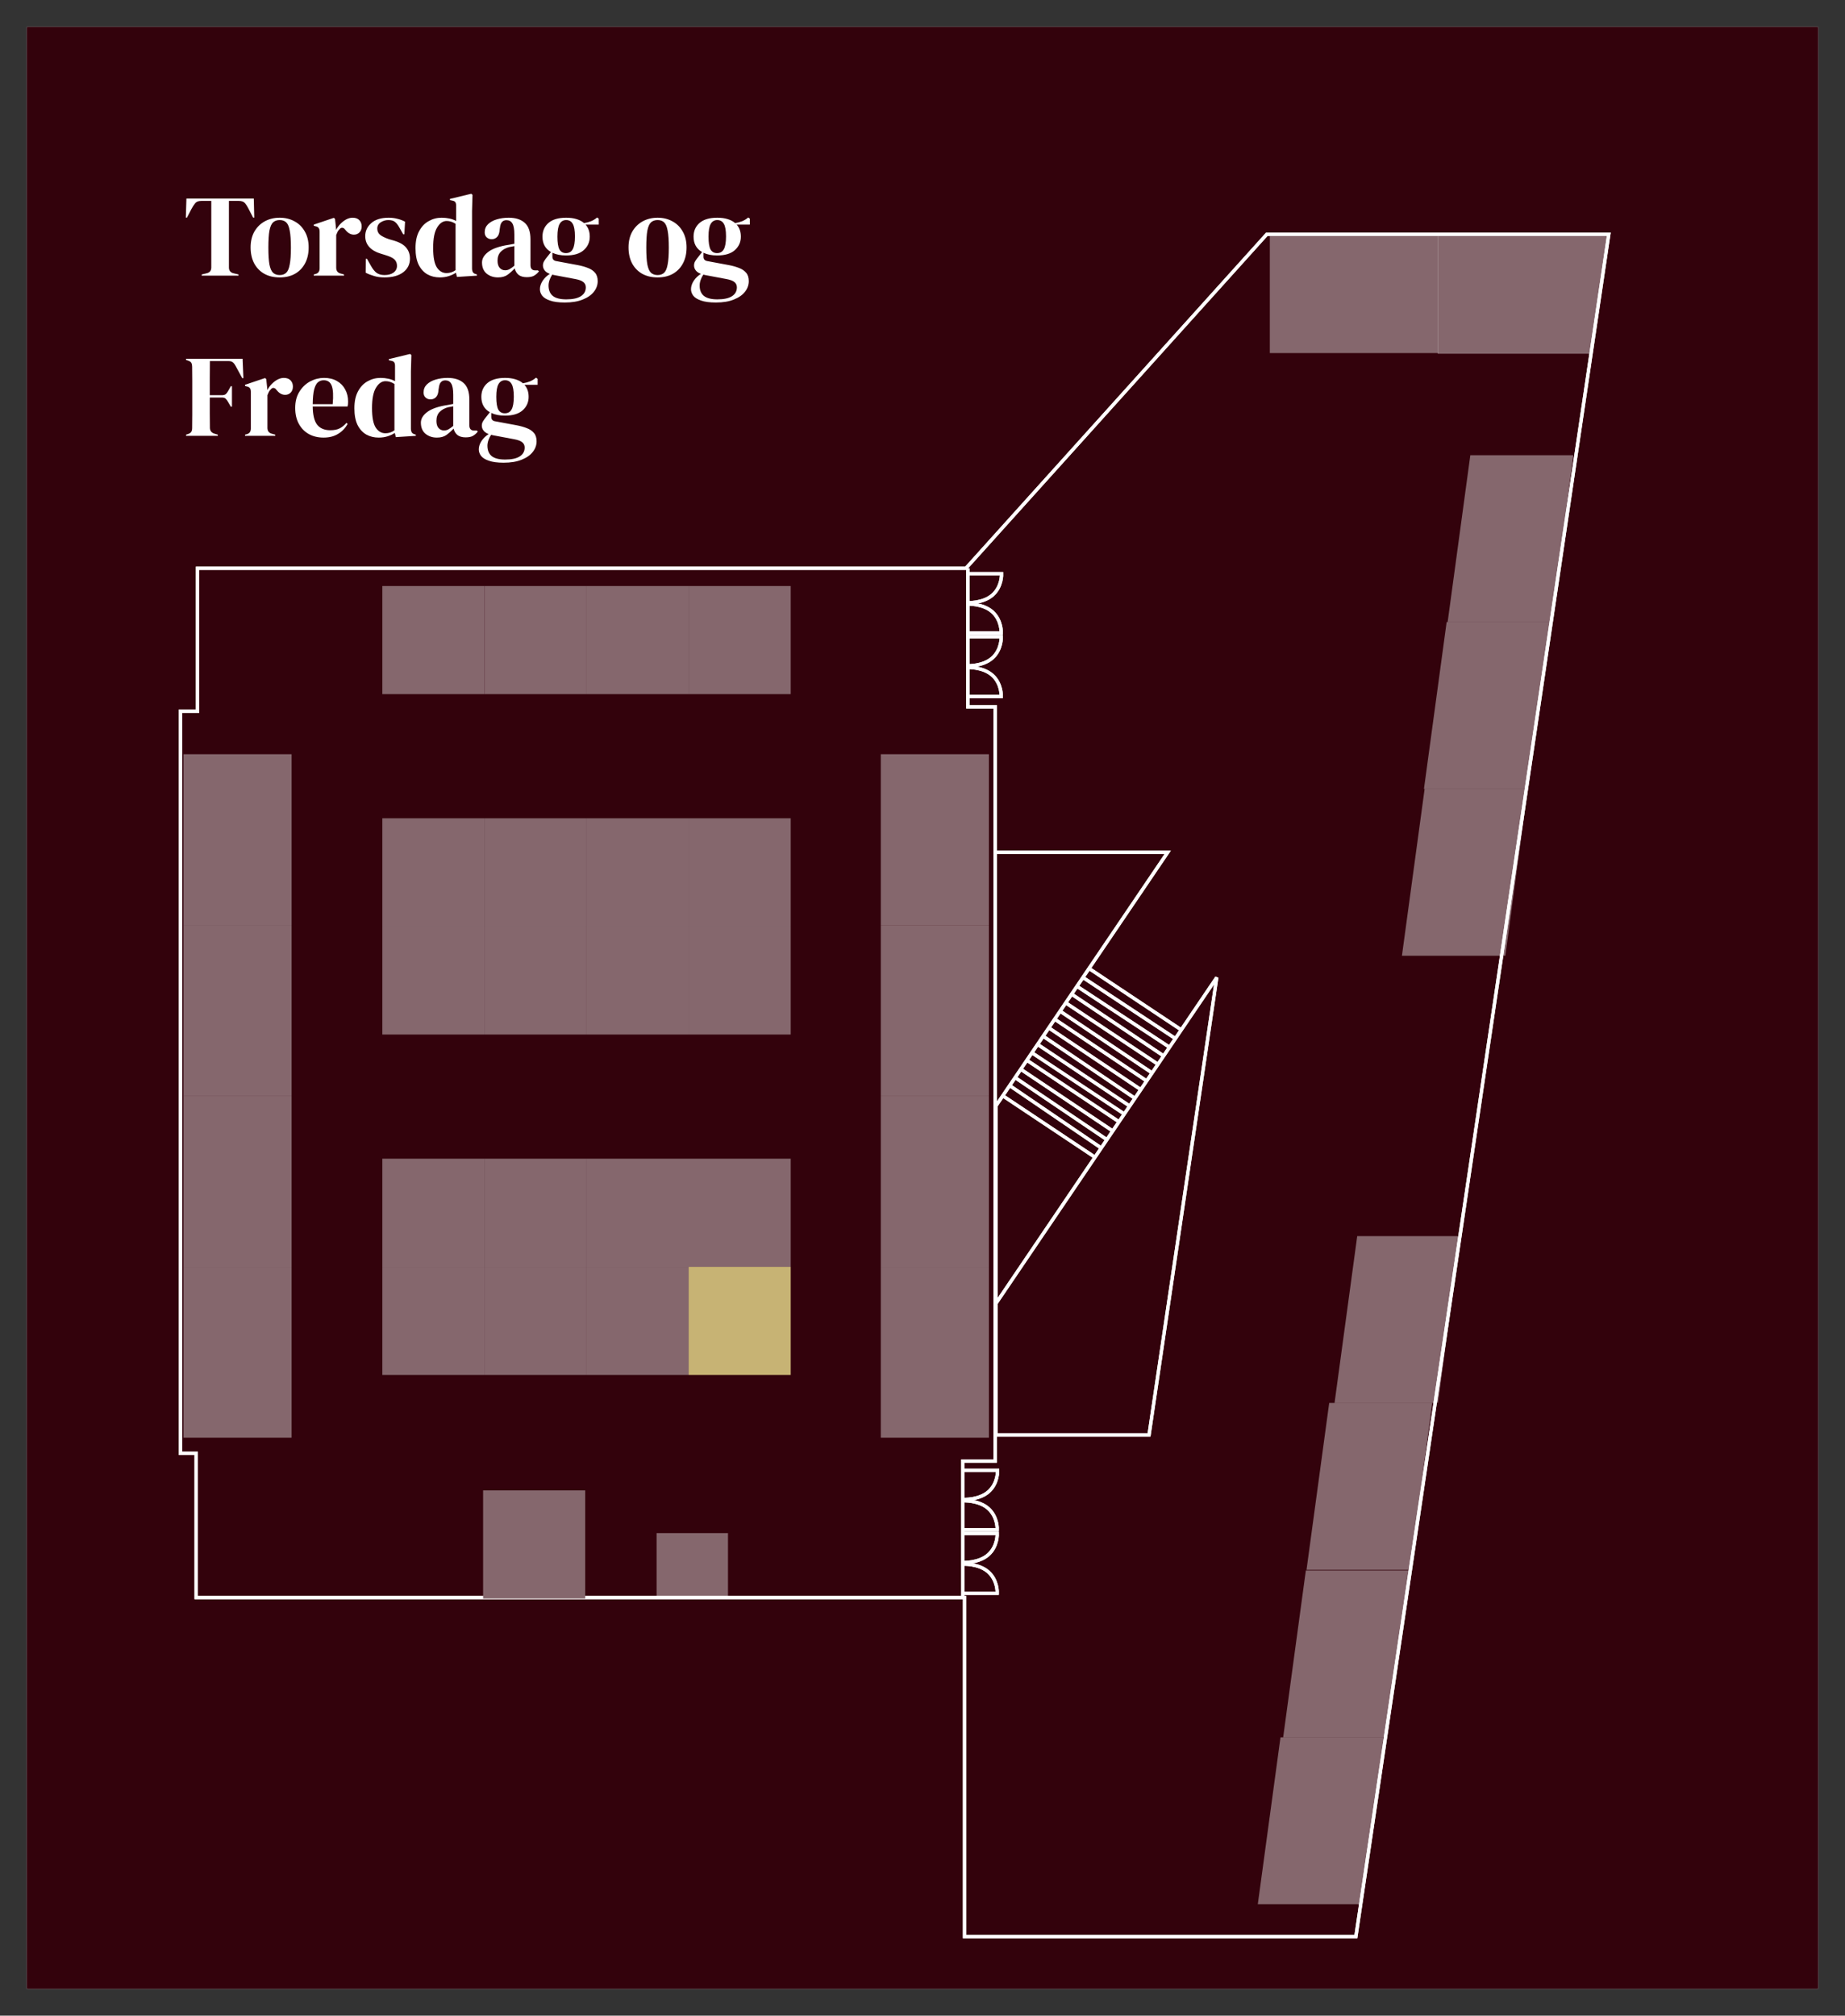 <svg width="100%" height="100%" viewBox="0 0 2765 3020" fill="none" xmlns="http://www.w3.org/2000/svg">
<rect x="0" y="0" width="2765" height="3020" fill="#333333" stroke="none"/>
<path d="M40 42C40 40.895 40.895 40 42 40H2723C2724.1 40 2725 40.895 2725 42V2978C2725 2979.1 2724.1 2980 2723 2980H42C40.895 2980 40 2979.1 40 2978V42Z" fill="#33020C"/>
<path d="M1447.5 851.5H296V1065.5H270.5V2177.5H294V2393.5H1445.5V2901.5H2032L2411 351H1898.5L1447.5 851.5Z" stroke="white" stroke-width="5"/>
<path d="M1447.5 851.5H296V1065.5H270.5V2177.5H294V2393.5H1445.5V2901.5H2032L2411 351H1898.5L1447.5 851.5Z" stroke="white" stroke-width="5"/>
<rect x="573" y="878" width="153" height="162" fill="#85676D"/>
<rect x="275" y="1386" width="256" height="162" transform="rotate(-90 275 1386)" fill="#85676D"/>
<rect x="1482" y="1130" width="256" height="162" transform="rotate(90 1482 1130)" fill="#85676D"/>
<rect x="275" y="1642" width="256" height="162" transform="rotate(-90 275 1642)" fill="white" fill-opacity="0.4"/>
<rect x="1482" y="1386" width="256" height="162" transform="rotate(90 1482 1386)" fill="#85676D"/>
<rect x="275" y="1898" width="256" height="162" transform="rotate(-90 275 1898)" fill="white" fill-opacity="0.4"/>
<rect x="1482" y="1642" width="256" height="162" transform="rotate(90 1482 1642)" fill="white" fill-opacity="0.4"/>
<rect x="275" y="2154" width="256" height="162" transform="rotate(-90 275 2154)" fill="white" fill-opacity="0.4"/>
<rect x="1482" y="1898" width="256" height="162" transform="rotate(90 1482 1898)" fill="white" fill-opacity="0.4"/>
<rect x="573" y="1388" width="153" height="162" fill="white" fill-opacity="0.4"/>
<rect x="573" y="1898" width="153" height="162" fill="white" fill-opacity="0.4"/>
<rect x="726" y="1388" width="153" height="162" transform="rotate(-180 726 1388)" fill="white" fill-opacity="0.4"/>
<rect x="726" y="1898" width="153" height="162" transform="rotate(-180 726 1898)" fill="white" fill-opacity="0.4"/>
<rect x="726" y="878" width="153" height="162" fill="#85676D"/>
<rect x="726" y="1388" width="153" height="162" fill="white" fill-opacity="0.4"/>
<rect x="726" y="1898" width="153" height="162" fill="white" fill-opacity="0.4"/>
<rect x="879" y="1388" width="153" height="162" transform="rotate(-180 879 1388)" fill="white" fill-opacity="0.4"/>
<rect x="879" y="1898" width="153" height="162" transform="rotate(-180 879 1898)" fill="white" fill-opacity="0.4"/>
<rect x="879" y="878" width="153" height="162" fill="white" fill-opacity="0.4"/>
<rect x="879" y="1388" width="153" height="162" fill="white" fill-opacity="0.4"/>
<rect x="879" y="1898" width="153" height="162" fill="white" fill-opacity="0.4"/>
<rect x="1032" y="1388" width="153" height="162" transform="rotate(-180 1032 1388)" fill="white" fill-opacity="0.4"/>
<rect x="1185" y="1898" width="306" height="162" transform="rotate(-180 1185 1898)" fill="white" fill-opacity="0.4"/>
<rect x="1032" y="878" width="153" height="162" fill="#85676D"/>
<rect x="1032" y="1388" width="153" height="162" fill="white" fill-opacity="0.4"/>
<rect x="1032" y="1898" width="153" height="162" fill="#C7B374"/>
<rect x="1185" y="1388" width="153" height="162" transform="rotate(-180 1185 1388)" fill="white" fill-opacity="0.4"/>
<rect x="877" y="2395" width="153" height="162" transform="rotate(-180 877 2395)" fill="#85676D"/>
<rect x="1091" y="2395" width="107" height="98" transform="rotate(-180 1091 2395)" fill="white" fill-opacity="0.4"/>
<path d="M2203.5 682H2358L2324.5 932H2169.5L2203.5 682Z" fill="white" fill-opacity="0.4"/>
<path d="M2168 932H2322.5L2289 1182H2134L2168 932Z" fill="white" fill-opacity="0.4"/>
<path d="M2135 1182H2289.5L2256 1432H2101L2135 1182Z" fill="white" fill-opacity="0.4"/>
<path d="M2034 1852H2188.5L2155 2102H2000L2034 1852Z" fill="white" fill-opacity="0.4"/>
<path d="M1992 2102H2146.5L2113 2352H1958L1992 2102Z" fill="white" fill-opacity="0.4"/>
<path d="M1957 2353H2111.5L2078 2603H1923L1957 2353Z" fill="white" fill-opacity="0.4"/>
<path d="M1919 2603H2073.5L2040 2853H1885L1919 2603Z" fill="white" fill-opacity="0.4"/>
<path d="M1903 529V354H2155V529H1903Z" fill="#85676D"/>
<path d="M2154.5 354H2409.5L2385.5 530H2154.5V354Z" fill="white" fill-opacity="0.4"/>
<path d="M1450.5 851.5V1059H1491.5V2189H1443V2394.5" stroke="white" stroke-width="5"/>
<path d="M1450.5 851.5V1059H1491.5V2189H1443V2394.5" stroke="white" stroke-width="5"/>
<path d="M1491.5 1277H1750L1632.09 1451M1492.5 1953V1657L1502.83 1641.75M1492.5 1953V2150H1722L1823.5 1464.5L1770.31 1543M1492.5 1953L1641 1733.84M1770.31 1543L1632.09 1451M1770.31 1543L1761.5 1556M1632.09 1451L1622.94 1464.5M1622.94 1464.5L1761.5 1556M1622.94 1464.5L1614 1477.7M1761.5 1556L1752.69 1569M1752.69 1569L1614 1477.7M1752.69 1569L1743.88 1582M1614 1477.7L1606 1489.5M1606 1489.5L1743.88 1582M1606 1489.5L1597.19 1502.5M1743.88 1582L1735.41 1594.5M1735.41 1594.5L1597.19 1502.5M1735.41 1594.5L1726.61 1607.5M1597.19 1502.5L1588.72 1515M1588.72 1515L1726.61 1607.5M1588.72 1515L1580.59 1527M1726.61 1607.5L1718.47 1619.5M1718.47 1619.5L1580.59 1527M1718.47 1619.5L1709.67 1632.5M1580.59 1527L1571.78 1540M1571.78 1540L1709.67 1632.5M1571.78 1540L1563.31 1552.5M1709.67 1632.5L1700.86 1645.5M1700.86 1645.5L1563.31 1552.5M1700.86 1645.5L1693 1657.1M1563.31 1552.5L1555 1564.77M1555 1564.77L1693 1657.1M1555 1564.77L1546.5 1577.31M1693 1657.1L1684.93 1669M1684.93 1669L1546.5 1577.31M1684.93 1669L1677 1680.71M1546.5 1577.31L1538.92 1588.5M1538.92 1588.5L1677 1680.71M1538.92 1588.5L1529.77 1602M1677 1680.71L1667.66 1694.5M1667.66 1694.5L1529.77 1602M1667.66 1694.5L1658.85 1707.5M1529.77 1602L1521.3 1614.5M1521.3 1614.5L1658.85 1707.5M1521.3 1614.5L1513.17 1626.5M1658.85 1707.5L1650.38 1720M1650.38 1720L1513.17 1626.5M1650.38 1720L1641 1733.84M1513.17 1626.5L1502.83 1641.75M1502.83 1641.75L1641 1733.84" stroke="white" stroke-width="5"/>
<path d="M1491.5 1277H1750L1632.09 1451M1492.5 1953V1657L1502.83 1641.75M1492.5 1953V2150H1722L1823.5 1464.5L1770.31 1543M1492.5 1953L1641 1733.84M1770.31 1543L1632.09 1451M1770.31 1543L1761.5 1556M1632.09 1451L1622.94 1464.5M1622.94 1464.5L1761.5 1556M1622.94 1464.5L1614 1477.7M1761.5 1556L1752.69 1569M1752.69 1569L1614 1477.7M1752.69 1569L1743.88 1582M1614 1477.7L1606 1489.5M1606 1489.5L1743.88 1582M1606 1489.5L1597.19 1502.5M1743.88 1582L1735.41 1594.5M1735.41 1594.5L1597.19 1502.5M1735.41 1594.5L1726.61 1607.5M1597.19 1502.5L1588.72 1515M1588.72 1515L1726.61 1607.5M1588.72 1515L1580.59 1527M1726.61 1607.5L1718.47 1619.5M1718.47 1619.5L1580.59 1527M1718.47 1619.5L1709.67 1632.5M1580.59 1527L1571.78 1540M1571.78 1540L1709.67 1632.5M1571.78 1540L1563.31 1552.5M1709.67 1632.5L1700.86 1645.5M1700.86 1645.5L1563.31 1552.5M1700.86 1645.5L1693 1657.1M1563.31 1552.5L1555 1564.77M1555 1564.77L1693 1657.1M1555 1564.77L1546.5 1577.31M1693 1657.1L1684.93 1669M1684.93 1669L1546.5 1577.31M1684.93 1669L1677 1680.71M1546.5 1577.31L1538.92 1588.5M1538.92 1588.5L1677 1680.71M1538.92 1588.5L1529.77 1602M1677 1680.71L1667.66 1694.5M1667.66 1694.5L1529.77 1602M1667.66 1694.5L1658.85 1707.5M1529.77 1602L1521.3 1614.5M1521.3 1614.5L1658.85 1707.5M1521.3 1614.5L1513.17 1626.5M1658.85 1707.5L1650.38 1720M1650.38 1720L1513.17 1626.5M1650.38 1720L1641 1733.84M1513.17 1626.5L1502.83 1641.75M1502.83 1641.75L1641 1733.84" stroke="white" stroke-width="5"/>
<path d="M1449.5 859.5H1501C1501 859.5 1502 878.726 1487.5 891.5C1473 904.274 1449.5 903 1449.5 903" stroke="white" stroke-width="5"/>
<path d="M1449 954H1500.5C1500.5 954 1501.5 973.226 1487 986C1472.5 998.774 1449 997.5 1449 997.5" stroke="white" stroke-width="5"/>
<path d="M1449 948.535H1500.5C1500.5 948.535 1501.5 929.309 1487 916.535C1472.5 903.761 1449 905.035 1449 905.035" stroke="white" stroke-width="5"/>
<path d="M1449 1043.54H1500.5C1500.5 1043.54 1501.5 1024.31 1487 1011.54C1472.5 998.761 1449 1000.04 1449 1000.04" stroke="white" stroke-width="5"/>
<path d="M1449.5 859.5H1501C1501 859.5 1502 878.726 1487.5 891.5C1473 904.274 1449.5 903 1449.5 903" stroke="white" stroke-width="5"/>
<path d="M1449 954H1500.5C1500.5 954 1501.5 973.226 1487 986C1472.5 998.774 1449 997.5 1449 997.5" stroke="white" stroke-width="5"/>
<path d="M1449 948.535H1500.5C1500.5 948.535 1501.5 929.309 1487 916.535C1472.5 903.761 1449 905.035 1449 905.035" stroke="white" stroke-width="5"/>
<path d="M1449 1043.54H1500.5C1500.5 1043.54 1501.5 1024.31 1487 1011.54C1472.5 998.761 1449 1000.04 1449 1000.04" stroke="white" stroke-width="5"/>
<path d="M1443.5 2203H1495C1495 2203 1496 2222.23 1481.5 2235C1467 2247.77 1443.5 2246.5 1443.5 2246.5" stroke="white" stroke-width="5"/>
<path d="M1443 2297.5H1494.5C1494.5 2297.5 1495.5 2316.73 1481 2329.5C1466.5 2342.27 1443 2341 1443 2341" stroke="white" stroke-width="5"/>
<path d="M1443 2292.04H1494.5C1494.5 2292.04 1495.5 2272.81 1481 2260.04C1466.5 2247.26 1443 2248.54 1443 2248.54" stroke="white" stroke-width="5"/>
<path d="M1443 2387.04H1494.5C1494.5 2387.04 1495.5 2367.81 1481 2355.04C1466.5 2342.26 1443 2343.54 1443 2343.54" stroke="white" stroke-width="5"/>
<path d="M1443.5 2203H1495C1495 2203 1496 2222.23 1481.5 2235C1467 2247.77 1443.5 2246.5 1443.5 2246.5" stroke="white" stroke-width="5"/>
<path d="M1443 2297.5H1494.5C1494.5 2297.5 1495.5 2316.73 1481 2329.5C1466.5 2342.27 1443 2341 1443 2341" stroke="white" stroke-width="5"/>
<path d="M1443 2292.04H1494.5C1494.5 2292.04 1495.5 2272.81 1481 2260.04C1466.5 2247.26 1443 2248.54 1443 2248.54" stroke="white" stroke-width="5"/>
<path d="M1443 2387.04H1494.5C1494.5 2387.04 1495.5 2367.81 1481 2355.04C1466.5 2342.26 1443 2343.54 1443 2343.54" stroke="white" stroke-width="5"/>
<path d="M302.3 413V411.25L309.475 409.5C314.258 408.45 316.65 405.533 316.65 400.75V301H301.775C297.458 301 294.367 302.167 292.5 304.5C290.633 306.717 288.65 309.808 286.55 313.775L280.25 326.025H278.5L279.375 297.5H380.35L381.05 326.025H379.3L373 313.775C371.017 309.808 369.092 306.717 367.225 304.5C365.358 302.167 362.267 301 357.95 301H343.075V400.75C343.075 405.533 345.467 408.45 350.25 409.5L357.425 411.25V413H302.3ZM419.162 415.625C410.295 415.625 402.595 413.817 396.062 410.2C389.528 406.467 384.453 401.217 380.837 394.45C377.337 387.683 375.587 379.75 375.587 370.65C375.587 361.55 377.453 353.675 381.187 347.025C385.037 340.375 390.228 335.242 396.762 331.625C403.412 328.008 410.878 326.2 419.162 326.2C427.445 326.2 434.853 328.008 441.387 331.625C447.92 335.125 453.053 340.2 456.787 346.85C460.637 353.5 462.562 361.433 462.562 370.65C462.562 379.867 460.753 387.858 457.137 394.625C453.637 401.275 448.62 406.467 442.087 410.2C435.67 413.817 428.028 415.625 419.162 415.625ZM419.162 412.125C423.245 412.125 426.512 410.958 428.962 408.625C431.412 406.292 433.162 402.15 434.212 396.2C435.378 390.25 435.962 381.85 435.962 371C435.962 360.033 435.378 351.575 434.212 345.625C433.162 339.675 431.412 335.533 428.962 333.2C426.512 330.867 423.245 329.7 419.162 329.7C415.078 329.7 411.753 330.867 409.187 333.2C406.737 335.533 404.928 339.675 403.762 345.625C402.712 351.575 402.187 360.033 402.187 371C402.187 381.85 402.712 390.25 403.762 396.2C404.928 402.15 406.737 406.292 409.187 408.625C411.753 410.958 415.078 412.125 419.162 412.125ZM470.248 413V411.25L472.873 410.55C475.206 409.85 476.781 408.8 477.598 407.4C478.531 406 478.998 404.192 478.998 401.975V347.2C478.998 344.633 478.531 342.767 477.598 341.6C476.781 340.317 475.206 339.442 472.873 338.975L470.248 338.275V336.525L500.348 326.375L502.098 328.125L503.673 343.175V344.575C505.306 341.308 507.406 338.333 509.973 335.65C512.656 332.85 515.573 330.575 518.723 328.825C521.99 327.075 525.198 326.2 528.348 326.2C532.781 326.2 536.165 327.425 538.498 329.875C540.831 332.325 541.998 335.417 541.998 339.15C541.998 343.117 540.831 346.208 538.498 348.425C536.281 350.525 533.598 351.575 530.448 351.575C525.548 351.575 521.231 349.125 517.498 344.225L517.148 343.875C515.981 342.242 514.64 341.367 513.123 341.25C511.606 341.017 510.206 341.717 508.923 343.35C507.756 344.4 506.765 345.683 505.948 347.2C505.248 348.6 504.548 350.233 503.848 352.1V400.925C503.848 405.592 505.89 408.508 509.973 409.675L515.573 411.25V413H470.248ZM576.06 415.625C570.343 415.625 565.21 414.925 560.66 413.525C556.11 412.242 551.91 410.608 548.06 408.625L548.235 387.8H549.985L555.935 398.3C558.502 402.967 561.302 406.467 564.335 408.8C567.485 411.017 571.452 412.125 576.235 412.125C581.835 412.125 586.327 410.9 589.71 408.45C593.21 405.883 594.96 402.5 594.96 398.3C594.96 394.45 593.735 391.3 591.285 388.85C588.835 386.4 584.285 384.183 577.635 382.2L570.285 379.925C563.168 377.825 557.568 374.558 553.485 370.125C549.402 365.692 547.36 360.267 547.36 353.85C547.36 346.15 550.393 339.617 556.46 334.25C562.527 328.883 571.218 326.2 582.535 326.2C587.085 326.2 591.343 326.725 595.31 327.775C599.393 328.708 603.302 330.167 607.035 332.15L605.985 351.05H604.235L598.11 340.2C595.893 336.35 593.677 333.667 591.46 332.15C589.36 330.517 586.152 329.7 581.835 329.7C577.868 329.7 574.135 330.808 570.635 333.025C567.135 335.242 565.385 338.392 565.385 342.475C565.385 346.442 566.843 349.592 569.76 351.925C572.793 354.258 577.227 356.417 583.06 358.4L590.935 360.675C599.335 363.242 605.343 366.8 608.96 371.35C612.577 375.783 614.385 381.15 614.385 387.45C614.385 395.967 611.002 402.792 604.235 407.925C597.585 413.058 588.193 415.625 576.06 415.625ZM659.106 415.625C652.223 415.625 646.039 414.108 640.556 411.075C635.073 407.925 630.698 403.142 627.431 396.725C624.281 390.192 622.706 381.85 622.706 371.7C622.706 361.433 624.514 352.975 628.131 346.325C631.748 339.558 636.531 334.542 642.481 331.275C648.431 327.892 654.906 326.2 661.906 326.2C665.989 326.2 669.898 326.608 673.631 327.425C677.364 328.242 680.689 329.467 683.606 331.1V308.35C683.606 305.9 683.198 304.092 682.381 302.925C681.681 301.758 680.106 300.942 677.656 300.475L674.331 299.775V298.025L706.181 290.325L708.106 291.9L707.406 316.4V401.975C707.406 404.308 707.814 406.233 708.631 407.75C709.448 409.15 710.964 410.142 713.181 410.725L714.756 411.25V413L684.831 414.925L683.256 408.625C680.106 410.725 676.489 412.417 672.406 413.7C668.439 414.983 664.006 415.625 659.106 415.625ZM669.256 409.15C674.156 409.15 678.648 407.692 682.731 404.775V335.3C678.414 332.5 673.981 331.1 669.431 331.1C663.831 331.1 659.048 334.367 655.081 340.9C651.114 347.317 649.131 357.467 649.131 371.35C649.131 385.233 650.998 395.033 654.731 400.75C658.464 406.35 663.306 409.15 669.256 409.15ZM746.335 415.625C739.568 415.625 733.852 413.7 729.185 409.85C724.635 406 722.36 400.458 722.36 393.225C722.36 387.742 725.16 382.725 730.76 378.175C736.36 373.508 745.168 370.008 757.185 367.675C759.052 367.325 761.152 366.975 763.485 366.625C765.818 366.158 768.268 365.692 770.835 365.225V351.4C770.835 343.467 769.843 337.925 767.86 334.775C765.993 331.508 763.018 329.875 758.935 329.875C756.135 329.875 753.918 330.808 752.285 332.675C750.652 334.425 749.602 337.517 749.135 341.95L748.785 343.875C748.552 348.892 747.327 352.567 745.11 354.9C742.893 357.233 740.152 358.4 736.885 358.4C733.852 358.4 731.343 357.467 729.36 355.6C727.377 353.733 726.385 351.225 726.385 348.075C726.385 343.292 728.018 339.267 731.285 336C734.668 332.733 739.102 330.283 744.585 328.65C750.068 327.017 756.018 326.2 762.435 326.2C772.818 326.2 780.81 328.767 786.41 333.9C792.127 338.917 794.985 347.142 794.985 358.575V397.25C794.985 402.5 797.435 405.125 802.335 405.125H806.185L807.76 406.525C805.543 409.325 803.093 411.483 800.41 413C797.843 414.517 794.168 415.275 789.385 415.275C784.252 415.275 780.168 414.108 777.135 411.775C774.218 409.325 772.293 406.117 771.36 402.15C767.86 405.883 764.243 409.092 760.51 411.775C756.893 414.342 752.168 415.625 746.335 415.625ZM757.01 404.95C759.343 404.95 761.502 404.425 763.485 403.375C765.585 402.208 768.035 400.458 770.835 398.125V368.725C769.668 368.958 768.502 369.192 767.335 369.425C766.168 369.658 764.827 369.892 763.31 370.125C757.943 371.525 753.627 373.917 750.36 377.3C747.21 380.567 745.635 385 745.635 390.6C745.635 395.383 746.743 399 748.96 401.45C751.177 403.783 753.86 404.95 757.01 404.95ZM848.315 382.725C840.265 382.725 833.44 381.383 827.84 378.7V384.65C827.84 388.267 829.648 390.425 833.265 391.125L866.165 397.25C871.648 398.3 876.607 399.7 881.04 401.45C885.473 403.083 889.032 405.475 891.715 408.625C894.398 411.658 895.74 415.858 895.74 421.225C895.74 426.942 893.873 432.192 890.14 436.975C886.407 441.875 880.865 445.783 873.515 448.7C866.282 451.733 857.24 453.25 846.39 453.25C837.057 453.25 829.648 452.258 824.165 450.275C818.682 448.408 814.773 445.958 812.44 442.925C810.223 439.892 809.115 436.683 809.115 433.3C809.115 429.1 810.515 424.842 813.315 420.525C816.232 416.325 819.79 412.942 823.99 410.375C820.373 408.975 817.748 407.167 816.115 404.95C814.482 402.733 813.665 400.342 813.665 397.775C813.665 395.442 814.248 393.283 815.415 391.3C816.698 389.2 818.215 387.1 819.965 385L825.74 377.65C817.223 372.75 812.965 365.05 812.965 354.55C812.965 346.15 815.94 339.325 821.89 334.075C827.957 328.825 836.823 326.2 848.49 326.2C854.44 326.2 859.632 326.9 864.065 328.3C868.615 329.7 872.348 331.683 875.265 334.25C878.998 333.667 882.498 332.733 885.765 331.45C889.148 330.05 892.182 328.183 894.865 325.85L897.315 327.6V336.525H877.54C881.74 341.192 883.84 347.2 883.84 354.55C883.84 362.717 880.807 369.483 874.74 374.85C868.79 380.1 859.982 382.725 848.315 382.725ZM848.14 379.225C852.807 379.225 856.19 377.3 858.29 373.45C860.507 369.6 861.615 363.183 861.615 354.2C861.615 345.217 860.507 338.917 858.29 335.3C856.19 331.567 852.923 329.7 848.49 329.7C844.173 329.7 840.907 331.625 838.69 335.475C836.473 339.208 835.365 345.567 835.365 354.55C835.365 363.533 836.357 369.892 838.34 373.625C840.44 377.358 843.707 379.225 848.14 379.225ZM822.065 427.7C822.065 434.583 824.165 439.775 828.365 443.275C832.682 446.775 839.448 448.525 848.665 448.525C858.348 448.525 865.64 446.95 870.54 443.8C875.44 440.65 877.89 436.217 877.89 430.5C877.89 427.233 876.665 424.608 874.215 422.625C871.882 420.642 867.857 419.125 862.14 418.075L830.465 412.125C829.532 411.892 828.598 411.658 827.665 411.425C826.032 413.758 824.69 416.383 823.64 419.3C822.59 422.333 822.065 425.133 822.065 427.7ZM985.519 415.625C976.652 415.625 968.952 413.817 962.419 410.2C955.886 406.467 950.811 401.217 947.194 394.45C943.694 387.683 941.944 379.75 941.944 370.65C941.944 361.55 943.811 353.675 947.544 347.025C951.394 340.375 956.586 335.242 963.119 331.625C969.769 328.008 977.236 326.2 985.519 326.2C993.802 326.2 1001.21 328.008 1007.74 331.625C1014.28 335.125 1019.41 340.2 1023.14 346.85C1026.99 353.5 1028.92 361.433 1028.92 370.65C1028.92 379.867 1027.11 387.858 1023.49 394.625C1019.99 401.275 1014.98 406.467 1008.44 410.2C1002.03 413.817 994.386 415.625 985.519 415.625ZM985.519 412.125C989.602 412.125 992.869 410.958 995.319 408.625C997.769 406.292 999.519 402.15 1000.57 396.2C1001.74 390.25 1002.32 381.85 1002.32 371C1002.32 360.033 1001.74 351.575 1000.57 345.625C999.519 339.675 997.769 335.533 995.319 333.2C992.869 330.867 989.602 329.7 985.519 329.7C981.436 329.7 978.111 330.867 975.544 333.2C973.094 335.533 971.286 339.675 970.119 345.625C969.069 351.575 968.544 360.033 968.544 371C968.544 381.85 969.069 390.25 970.119 396.2C971.286 402.15 973.094 406.292 975.544 408.625C978.111 410.958 981.436 412.125 985.519 412.125ZM1074.76 382.725C1066.71 382.725 1059.88 381.383 1054.28 378.7V384.65C1054.28 388.267 1056.09 390.425 1059.71 391.125L1092.61 397.25C1098.09 398.3 1103.05 399.7 1107.48 401.45C1111.91 403.083 1115.47 405.475 1118.16 408.625C1120.84 411.658 1122.18 415.858 1122.18 421.225C1122.18 426.942 1120.31 432.192 1116.58 436.975C1112.85 441.875 1107.31 445.783 1099.96 448.7C1092.72 451.733 1083.68 453.25 1072.83 453.25C1063.5 453.25 1056.09 452.258 1050.61 450.275C1045.12 448.408 1041.21 445.958 1038.88 442.925C1036.66 439.892 1035.56 436.683 1035.56 433.3C1035.56 429.1 1036.96 424.842 1039.76 420.525C1042.67 416.325 1046.23 412.942 1050.43 410.375C1046.81 408.975 1044.19 407.167 1042.56 404.95C1040.92 402.733 1040.11 400.342 1040.11 397.775C1040.11 395.442 1040.69 393.283 1041.86 391.3C1043.14 389.2 1044.66 387.1 1046.41 385L1052.18 377.65C1043.66 372.75 1039.41 365.05 1039.41 354.55C1039.41 346.15 1042.38 339.325 1048.33 334.075C1054.4 328.825 1063.26 326.2 1074.93 326.2C1080.88 326.2 1086.07 326.9 1090.51 328.3C1095.06 329.7 1098.79 331.683 1101.71 334.25C1105.44 333.667 1108.94 332.733 1112.21 331.45C1115.59 330.05 1118.62 328.183 1121.31 325.85L1123.76 327.6V336.525H1103.98C1108.18 341.192 1110.28 347.2 1110.28 354.55C1110.28 362.717 1107.25 369.483 1101.18 374.85C1095.23 380.1 1086.42 382.725 1074.76 382.725ZM1074.58 379.225C1079.25 379.225 1082.63 377.3 1084.73 373.45C1086.95 369.6 1088.06 363.183 1088.06 354.2C1088.06 345.217 1086.95 338.917 1084.73 335.3C1082.63 331.567 1079.36 329.7 1074.93 329.7C1070.61 329.7 1067.35 331.625 1065.13 335.475C1062.91 339.208 1061.81 345.567 1061.81 354.55C1061.81 363.533 1062.8 369.892 1064.78 373.625C1066.88 377.358 1070.15 379.225 1074.58 379.225ZM1048.51 427.7C1048.51 434.583 1050.61 439.775 1054.81 443.275C1059.12 446.775 1065.89 448.525 1075.11 448.525C1084.79 448.525 1092.08 446.95 1096.98 443.8C1101.88 440.65 1104.33 436.217 1104.33 430.5C1104.33 427.233 1103.11 424.608 1100.66 422.625C1098.32 420.642 1094.3 419.125 1088.58 418.075L1056.91 412.125C1055.97 411.892 1055.04 411.658 1054.11 411.425C1052.47 413.758 1051.13 416.383 1050.08 419.3C1049.03 422.333 1048.51 425.133 1048.51 427.7ZM278.85 653V651.25L282 650.2C284.333 649.383 285.908 648.275 286.725 646.875C287.542 645.475 287.95 643.608 287.95 641.275C288.067 634.275 288.125 627.217 288.125 620.1C288.125 612.983 288.125 605.867 288.125 598.75V591.75C288.125 584.75 288.125 577.75 288.125 570.75C288.125 563.633 288.067 556.575 287.95 549.575C287.95 547.242 287.6 545.375 286.9 543.975C286.317 542.575 284.917 541.467 282.7 540.65L278.85 539.25V537.5H363.55L364.775 566.55H363.025L353.05 548.175C351.883 545.958 350.542 544.208 349.025 542.925C347.508 541.642 345.408 541 342.725 541H314.55C314.433 549.283 314.375 557.742 314.375 566.375C314.375 575.008 314.375 583.583 314.375 592.1H332.575C335.258 592.1 337.242 591.517 338.525 590.35C339.808 589.183 341.033 587.492 342.2 585.275L345.875 578.625H347.625V609.25H345.875L342.025 602.6C340.858 600.5 339.633 598.808 338.35 597.525C337.183 596.242 335.258 595.6 332.575 595.6H314.375C314.375 603.767 314.375 611.583 314.375 619.05C314.375 626.4 314.433 633.633 314.55 640.75C314.55 645.3 316.767 648.275 321.2 649.675L326.45 651.25V653H278.85ZM367.196 653V651.25L369.821 650.55C372.155 649.85 373.73 648.8 374.546 647.4C375.48 646 375.946 644.192 375.946 641.975V587.2C375.946 584.633 375.48 582.767 374.546 581.6C373.73 580.317 372.155 579.442 369.821 578.975L367.196 578.275V576.525L397.296 566.375L399.046 568.125L400.621 583.175V584.575C402.255 581.308 404.355 578.333 406.921 575.65C409.605 572.85 412.521 570.575 415.671 568.825C418.938 567.075 422.146 566.2 425.296 566.2C429.73 566.2 433.113 567.425 435.446 569.875C437.78 572.325 438.946 575.417 438.946 579.15C438.946 583.117 437.78 586.208 435.446 588.425C433.23 590.525 430.546 591.575 427.396 591.575C422.496 591.575 418.18 589.125 414.446 584.225L414.096 583.875C412.93 582.242 411.588 581.367 410.071 581.25C408.555 581.017 407.155 581.717 405.871 583.35C404.705 584.4 403.713 585.683 402.896 587.2C402.196 588.6 401.496 590.233 400.796 592.1V640.925C400.796 645.592 402.838 648.508 406.921 649.675L412.521 651.25V653H367.196ZM485.633 566.2C493.216 566.2 499.691 567.775 505.058 570.925C510.425 573.958 514.508 578.158 517.308 583.525C520.225 588.775 521.683 594.783 521.683 601.55C521.683 602.833 521.625 604.175 521.508 605.575C521.391 606.858 521.158 608.025 520.808 609.075H468.658C468.775 621.675 470.991 630.775 475.308 636.375C479.741 641.858 486.275 644.6 494.908 644.6C500.741 644.6 505.466 643.667 509.083 641.8C512.7 639.933 516.083 637.192 519.233 633.575L520.983 635.15C517.366 641.567 512.525 646.583 506.458 650.2C500.508 653.817 493.333 655.625 484.933 655.625C476.65 655.625 469.3 653.875 462.883 650.375C456.466 646.758 451.45 641.625 447.833 634.975C444.216 628.325 442.408 620.392 442.408 611.175C442.408 601.608 444.508 593.5 448.708 586.85C452.908 580.083 458.275 574.95 464.808 571.45C471.458 567.95 478.4 566.2 485.633 566.2ZM485.108 569.7C481.725 569.7 478.808 570.75 476.358 572.85C474.025 574.833 472.158 578.45 470.758 583.7C469.475 588.833 468.775 596.125 468.658 605.575H498.583C499.75 592.858 499.283 583.7 497.183 578.1C495.083 572.5 491.058 569.7 485.108 569.7ZM567.504 655.625C560.621 655.625 554.438 654.108 548.954 651.075C543.471 647.925 539.096 643.142 535.829 636.725C532.679 630.192 531.104 621.85 531.104 611.7C531.104 601.433 532.913 592.975 536.529 586.325C540.146 579.558 544.929 574.542 550.879 571.275C556.829 567.892 563.304 566.2 570.304 566.2C574.388 566.2 578.296 566.608 582.029 567.425C585.763 568.242 589.088 569.467 592.004 571.1V548.35C592.004 545.9 591.596 544.092 590.779 542.925C590.079 541.758 588.504 540.942 586.054 540.475L582.729 539.775V538.025L614.579 530.325L616.504 531.9L615.804 556.4V641.975C615.804 644.308 616.213 646.233 617.029 647.75C617.846 649.15 619.363 650.142 621.579 650.725L623.154 651.25V653L593.229 654.925L591.654 648.625C588.504 650.725 584.888 652.417 580.804 653.7C576.838 654.983 572.404 655.625 567.504 655.625ZM577.654 649.15C582.554 649.15 587.046 647.692 591.129 644.775V575.3C586.813 572.5 582.379 571.1 577.829 571.1C572.229 571.1 567.446 574.367 563.479 580.9C559.513 587.317 557.529 597.467 557.529 611.35C557.529 625.233 559.396 635.033 563.129 640.75C566.863 646.35 571.704 649.15 577.654 649.15ZM654.734 655.625C647.967 655.625 642.25 653.7 637.584 649.85C633.034 646 630.759 640.458 630.759 633.225C630.759 627.742 633.559 622.725 639.159 618.175C644.759 613.508 653.567 610.008 665.584 607.675C667.45 607.325 669.55 606.975 671.884 606.625C674.217 606.158 676.667 605.692 679.234 605.225V591.4C679.234 583.467 678.242 577.925 676.259 574.775C674.392 571.508 671.417 569.875 667.334 569.875C664.534 569.875 662.317 570.808 660.684 572.675C659.05 574.425 658 577.517 657.534 581.95L657.184 583.875C656.95 588.892 655.725 592.567 653.509 594.9C651.292 597.233 648.55 598.4 645.284 598.4C642.25 598.4 639.742 597.467 637.759 595.6C635.775 593.733 634.784 591.225 634.784 588.075C634.784 583.292 636.417 579.267 639.684 576C643.067 572.733 647.5 570.283 652.984 568.65C658.467 567.017 664.417 566.2 670.834 566.2C681.217 566.2 689.209 568.767 694.809 573.9C700.525 578.917 703.384 587.142 703.384 598.575V637.25C703.384 642.5 705.834 645.125 710.734 645.125H714.584L716.159 646.525C713.942 649.325 711.492 651.483 708.809 653C706.242 654.517 702.567 655.275 697.784 655.275C692.65 655.275 688.567 654.108 685.534 651.775C682.617 649.325 680.692 646.117 679.759 642.15C676.259 645.883 672.642 649.092 668.909 651.775C665.292 654.342 660.567 655.625 654.734 655.625ZM665.409 644.95C667.742 644.95 669.9 644.425 671.884 643.375C673.984 642.208 676.434 640.458 679.234 638.125V608.725C678.067 608.958 676.9 609.192 675.734 609.425C674.567 609.658 673.225 609.892 671.709 610.125C666.342 611.525 662.025 613.917 658.759 617.3C655.609 620.567 654.034 625 654.034 630.6C654.034 635.383 655.142 639 657.359 641.45C659.575 643.783 662.259 644.95 665.409 644.95ZM756.713 622.725C748.663 622.725 741.838 621.383 736.238 618.7V624.65C736.238 628.267 738.047 630.425 741.663 631.125L774.563 637.25C780.047 638.3 785.005 639.7 789.438 641.45C793.872 643.083 797.43 645.475 800.113 648.625C802.797 651.658 804.138 655.858 804.138 661.225C804.138 666.942 802.272 672.192 798.538 676.975C794.805 681.875 789.263 685.783 781.913 688.7C774.68 691.733 765.638 693.25 754.788 693.25C745.455 693.25 738.047 692.258 732.563 690.275C727.08 688.408 723.172 685.958 720.838 682.925C718.622 679.892 717.513 676.683 717.513 673.3C717.513 669.1 718.913 664.842 721.713 660.525C724.63 656.325 728.188 652.942 732.388 650.375C728.772 648.975 726.147 647.167 724.513 644.95C722.88 642.733 722.063 640.342 722.063 637.775C722.063 635.442 722.647 633.283 723.813 631.3C725.097 629.2 726.613 627.1 728.363 625L734.138 617.65C725.622 612.75 721.363 605.05 721.363 594.55C721.363 586.15 724.338 579.325 730.288 574.075C736.355 568.825 745.222 566.2 756.888 566.2C762.838 566.2 768.03 566.9 772.463 568.3C777.013 569.7 780.747 571.683 783.663 574.25C787.397 573.667 790.897 572.733 794.163 571.45C797.547 570.05 800.58 568.183 803.263 565.85L805.713 567.6V576.525H785.938C790.138 581.192 792.238 587.2 792.238 594.55C792.238 602.717 789.205 609.483 783.138 614.85C777.188 620.1 768.38 622.725 756.713 622.725ZM756.538 619.225C761.205 619.225 764.588 617.3 766.688 613.45C768.905 609.6 770.013 603.183 770.013 594.2C770.013 585.217 768.905 578.917 766.688 575.3C764.588 571.567 761.322 569.7 756.888 569.7C752.572 569.7 749.305 571.625 747.088 575.475C744.872 579.208 743.763 585.567 743.763 594.55C743.763 603.533 744.755 609.892 746.738 613.625C748.838 617.358 752.105 619.225 756.538 619.225ZM730.463 667.7C730.463 674.583 732.563 679.775 736.763 683.275C741.08 686.775 747.847 688.525 757.063 688.525C766.747 688.525 774.038 686.95 778.938 683.8C783.838 680.65 786.288 676.217 786.288 670.5C786.288 667.233 785.063 664.608 782.613 662.625C780.28 660.642 776.255 659.125 770.538 658.075L738.863 652.125C737.93 651.892 736.997 651.658 736.063 651.425C734.43 653.758 733.088 656.383 732.038 659.3C730.988 662.333 730.463 665.133 730.463 667.7Z" fill="white"/>
<path d="M42 41H2723V39H42V41ZM2724 42V2978H2726V42H2724ZM2723 2979H42V2981H2723V2979ZM41 2978V42H39V2978H41ZM42 2979C41.448 2979 41 2978.55 41 2978H39C39 2979.66 40.343 2981 42 2981V2979ZM2724 2978C2724 2978.55 2723.55 2979 2723 2979V2981C2724.66 2981 2726 2979.66 2726 2978H2724ZM2723 41C2723.55 41 2724 41.448 2724 42H2726C2726 40.343 2724.66 39 2723 39V41ZM42 39C40.343 39 39 40.343 39 42H41C41 41.448 41.448 41 42 41V39Z" fill="white" fill-opacity="0.1"/>
</svg>
